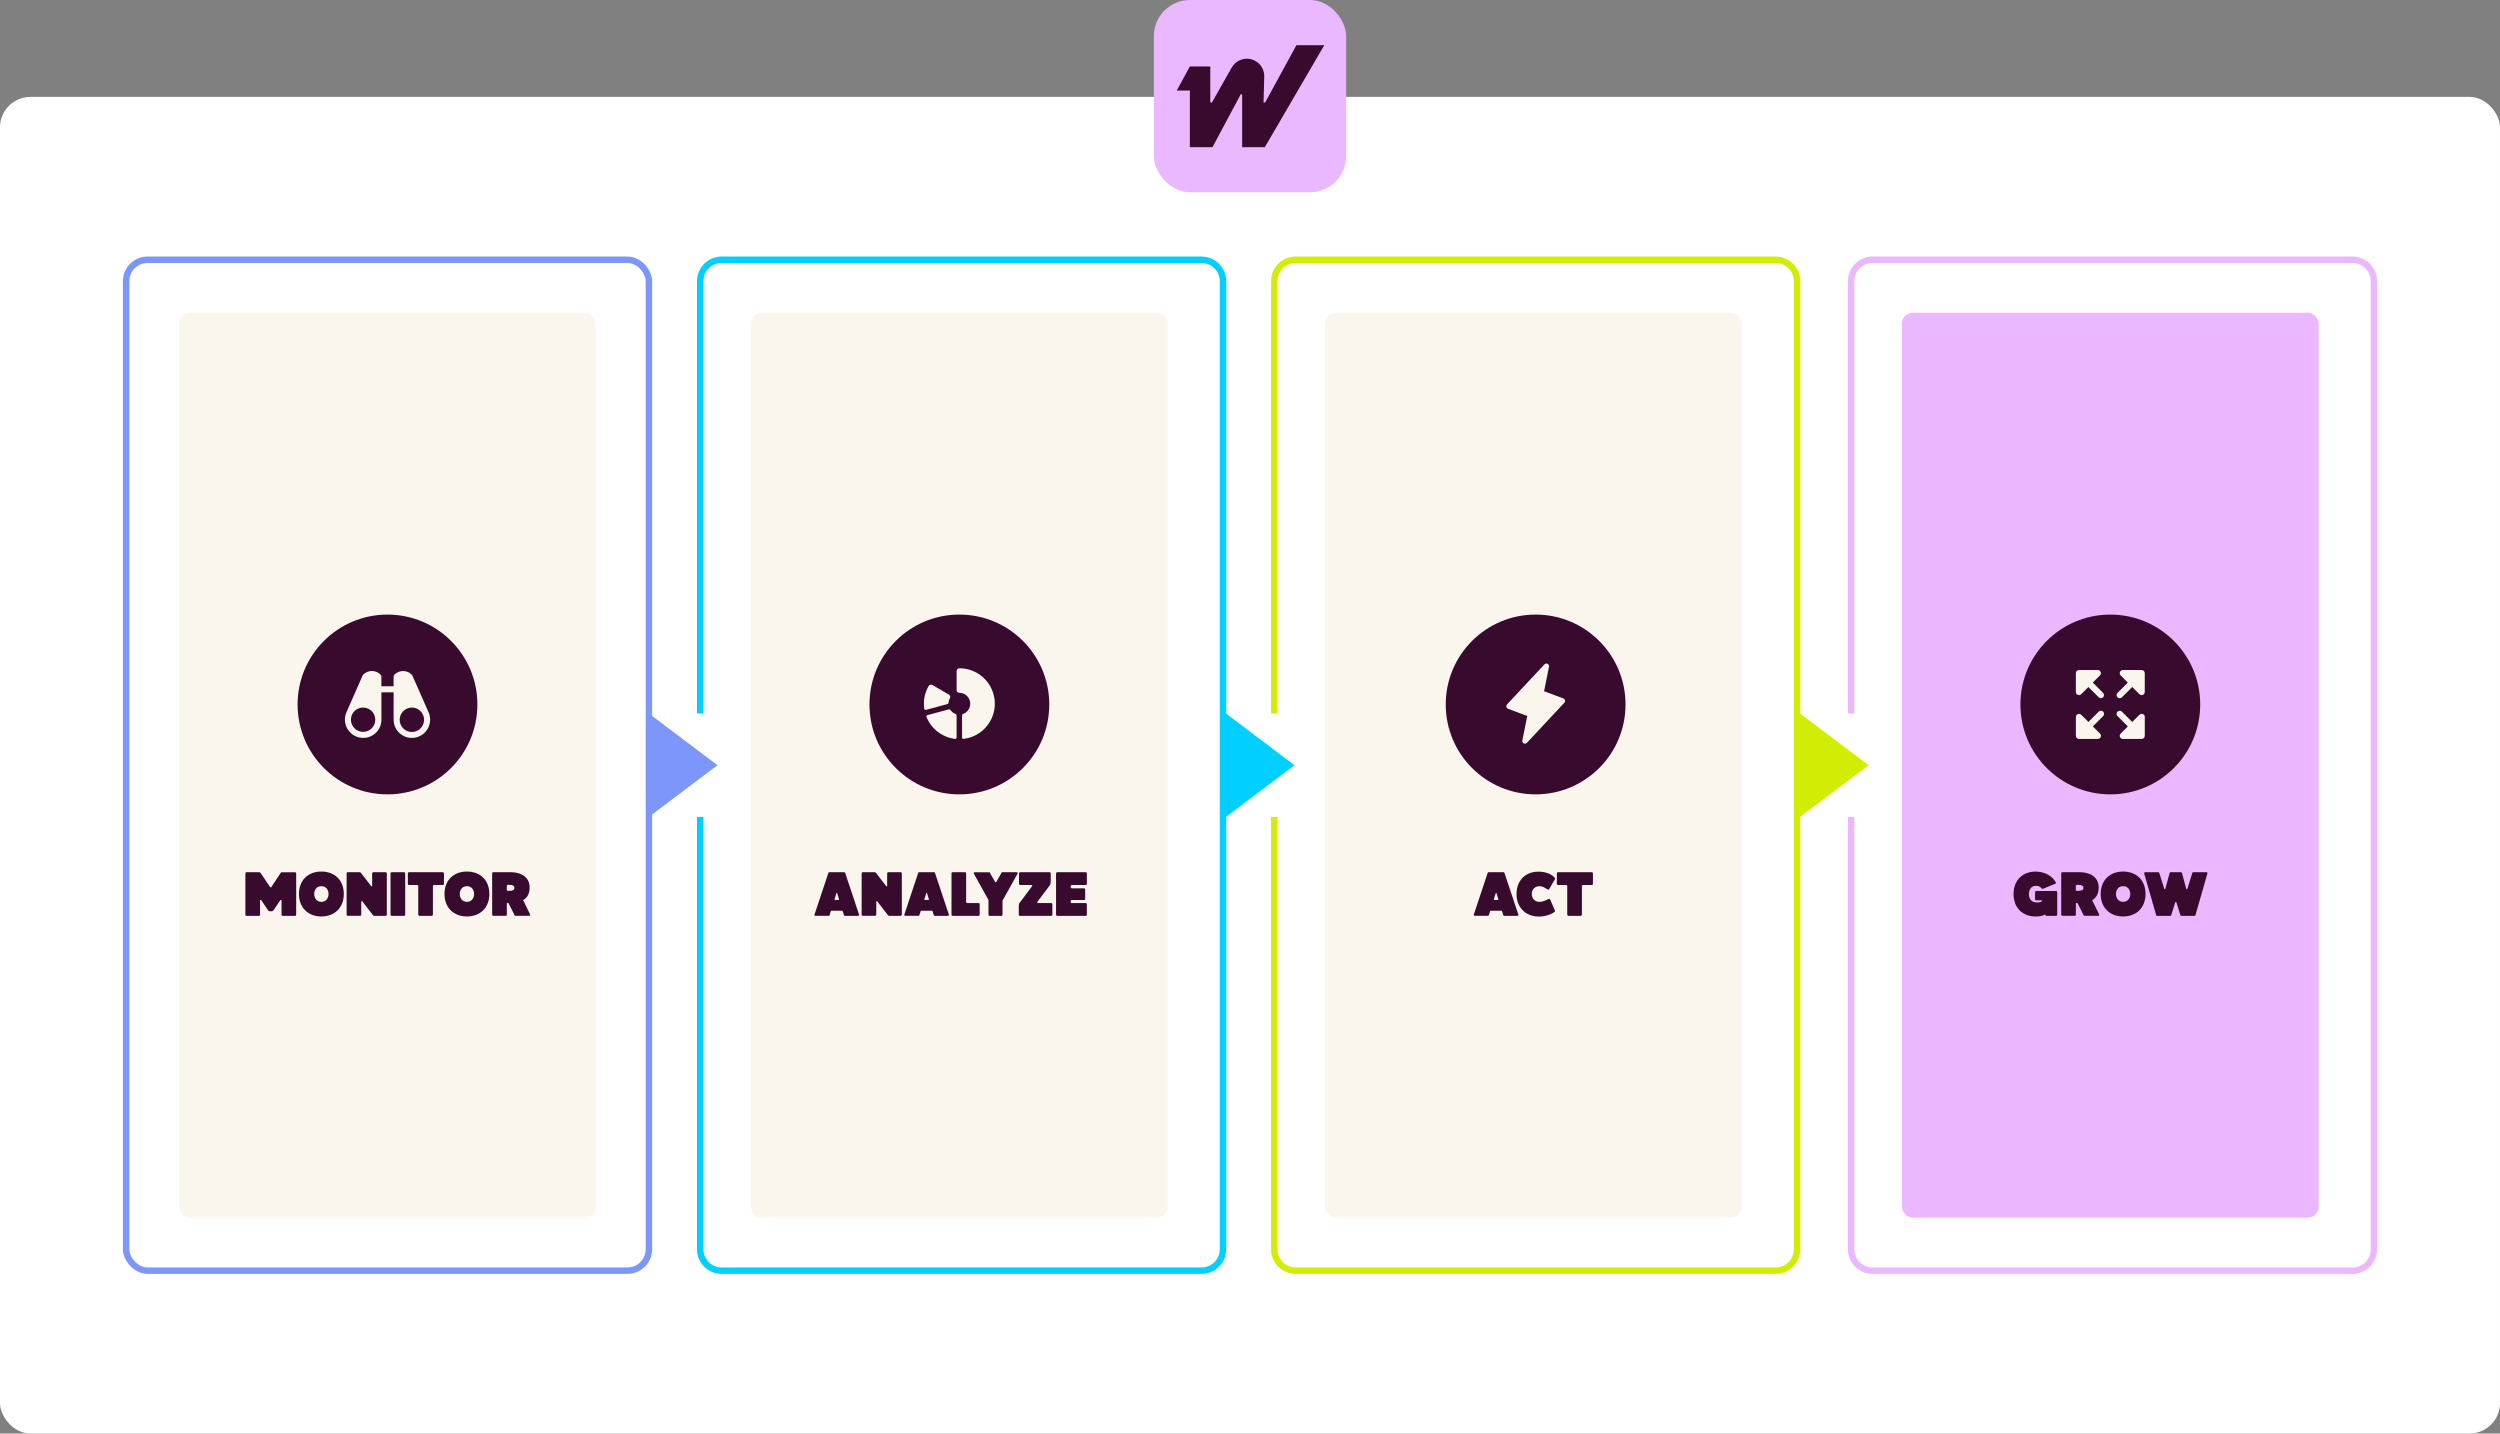 <?xml version="1.0" encoding="UTF-8"?><svg id="Layer_1" xmlns="http://www.w3.org/2000/svg" width="820.15" height="470.29" viewBox="0 0 820.15 470.29"><rect x="0" y="0" width="820.15" height="470.29" fill="#808080" stroke="none"/><defs><style>.cls-1{fill:#faf5ed;}.cls-2{fill:#ebb8ff;}.cls-3{fill:#380a2e;}.cls-4{stroke:#00cfff;}.cls-4,.cls-5,.cls-6,.cls-7{fill:none;stroke-miterlimit:10;stroke-width:2.11px;}.cls-8{fill:#fff;}.cls-9{fill:#7d96fc;}.cls-10{fill:#00cfff;}.cls-5{stroke:#7d96fc;}.cls-11{fill:#eab8ff;}.cls-6{stroke:#d1ed03;}.cls-7{stroke:#ebb8ff;}.cls-12{fill:#d1ed03;}</style></defs><rect class="cls-8" y="31.78" width="820.15" height="438.51" rx="10" ry="10"/><rect class="cls-11" x="378.54" width="63.08" height="63.08" rx="11.84" ry="11.84"/><path class="cls-3" d="M425.28,14.86l-10.24,18.77h-.52l.23-8.67c0-1.57-.64-3-1.67-4.03-1.03-1.03-2.46-1.67-4.03-1.67-2.09,0-4.01,1.14-5.01,2.97l-6.46,11.4h-.53v-11.82s-6.7,0-6.7,0l-4.3,7.88h4.3v18.6h7.42l9.28-17.37h.45s0,17.37,0,17.37h7.44s19.5-33.45,19.5-33.45h-9.18Z"/><rect class="cls-1" x="58.76" y="102.62" width="136.71" height="296.84" rx="3.52" ry="3.52"/><rect class="cls-1" x="246.38" y="102.62" width="136.71" height="296.84" rx="3.52" ry="3.52"/><rect class="cls-5" x="41.37" y="85.22" width="171.51" height="331.63" rx="7.04" ry="7.04"/><path class="cls-4" d="M229.7,234.07V92.26c0-3.89,3.15-7.04,7.04-7.04h157.43c3.89,0,7.04,3.15,7.04,7.04v317.56c0,3.89-3.15,7.04-7.04,7.04h-157.43c-3.89,0-7.04-3.15-7.04-7.04v-141.82"/><polygon class="cls-9" points="212.87 234.07 212.87 268 235.37 251.04 212.87 234.07"/><polygon class="cls-10" points="402.18 234.07 402.18 268 424.67 251.04 402.18 234.07"/><rect class="cls-1" x="434.71" y="102.62" width="136.71" height="296.84" rx="3.52" ry="3.52"/><path class="cls-6" d="M418.03,234.07V92.26c0-3.89,3.15-7.04,7.04-7.04h157.43c3.89,0,7.04,3.15,7.04,7.04v317.56c0,3.89-3.15,7.04-7.04,7.04h-157.43c-3.89,0-7.04-3.15-7.04-7.04v-141.82"/><polygon class="cls-12" points="590.51 234.07 590.51 268 613 251.04 590.51 234.07"/><rect class="cls-2" x="623.96" y="102.62" width="136.71" height="296.84" rx="3.52" ry="3.52"/><path class="cls-7" d="M607.28,234.07V92.26c0-3.89,3.15-7.04,7.04-7.04h157.43c3.89,0,7.04,3.15,7.04,7.04v317.56c0,3.89-3.15,7.04-7.04,7.04h-157.43c-3.89,0-7.04-3.15-7.04-7.04v-141.82"/><circle class="cls-3" cx="127.12" cy="231.11" r="29.49"/><circle class="cls-3" cx="314.73" cy="231.11" r="29.49"/><circle class="cls-3" cx="503.78" cy="231.11" r="29.49"/><circle class="cls-3" cx="692.31" cy="231.11" r="29.49"/><path class="cls-3" d="M267.64,300.45c-.31,0-.45-.12-.45-.31,0-.04,0-.08.02-.12l4.48-13.45c.1-.31.12-.43.43-.43h4.78c.31,0,.33.12.43.43l4.48,13.45c.02.06.02.1.02.14,0,.16-.14.29-.45.29h-4.15c-.31,0-.33-.12-.43-.43l-.33-1.08c-.04-.1-.1-.16-.2-.16h-3.48c-.18,0-.18.04-.25.18l-.33,1.06c-.08.31-.12.43-.43.43h-4.15ZM273.77,294.99c-.02.06-.02.1-.02.14,0,.06.04.1.1.1h1.27c.1,0,.14-.04.14-.14,0-.02,0-.06-.02-.12l-.57-1.84c-.04-.14-.08-.23-.14-.23,0,0-.08-.06-.18.25l-.57,1.84Z"/><path class="cls-3" d="M290.72,290.72s.08.06.14.06c.02,0,.18.02.18-.12v-4.03c0-.33.14-.49.43-.49h3.95c.29,0,.43.14.43.43v13.45c0,.29-.16.43-.47.43h-3.7c-.1,0-.33-.14-.39-.23l-3.46-4.48c-.06-.08-.12-.12-.2-.12-.02,0-.16-.02-.16.16v4.23c0,.35-.31.43-.61.43h-3.76c-.29,0-.43-.14-.43-.43v-13.45c0-.29.16-.43.49-.43h3.6c.41,0,.45.02.84.51l3.13,4.07Z"/><path class="cls-3" d="M297.11,300.45c-.31,0-.45-.12-.45-.31,0-.04,0-.08.02-.12l4.48-13.45c.1-.31.12-.43.43-.43h4.78c.31,0,.33.12.43.43l4.48,13.45c.02.06.02.1.02.14,0,.16-.14.29-.45.29h-4.15c-.31,0-.33-.12-.43-.43l-.33-1.08c-.04-.1-.1-.16-.2-.16h-3.48c-.18,0-.18.04-.25.18l-.33,1.06c-.08.31-.12.43-.43.43h-4.15ZM303.25,294.99c-.02.06-.02.1-.02.14,0,.06.04.1.1.1h1.27c.1,0,.14-.04.14-.14,0-.02,0-.06-.02-.12l-.57-1.84c-.04-.14-.08-.23-.14-.23,0,0-.08-.06-.18.25l-.57,1.84Z"/><path class="cls-3" d="M312.14,286.57c0-.29.14-.43.43-.43h3.97c.27,0,.41.14.41.43v9.26c0,.29.14.43.43.43h3.58c.29,0,.43.14.43.43v3.33c0,.29-.14.43-.43.43h-8.38c-.1,0-.23-.04-.33-.1-.06-.06-.1-.18-.1-.33v-13.45Z"/><path class="cls-3" d="M324.44,286.14c.31,0,.29.16.43.43l1.53,2.66c.08.12.16.18.25.18s.16-.06.25-.18l1.53-2.66c.16-.31.12-.43.43-.43h4.56c.31,0,.49.12.49.27,0,.04-.02.1-.06.16l-4.89,8.75c-.02.06-.08.08-.08.23v4.48c0,.29-.14.43-.43.43h-3.74c-.29,0-.43-.14-.43-.43v-4.74s-.02-.06-.04-.12l-4.78-8.59c-.02-.06-.04-.1-.04-.14,0-.14.16-.29.47-.29h4.56Z"/><path class="cls-3" d="M340.39,295.79c-.1.12-.14.22-.14.29,0,.12.12.18.37.18h4.13c.33,0,.49.14.49.43v3.33c0,.29-.16.43-.47.43h-10.12c-.29,0-.43-.14-.43-.43v-2.7c0-.31.04-.8.23-1.06l4.07-5.46c.08-.1.12-.2.12-.29,0-.02.06-.18-.33-.18h-3.58c-.18,0-.31-.06-.37-.16-.04-.08-.06-.16-.06-.27v-3.33c0-.29.14-.43.43-.43h9.55c.18.02.27.04.27.06l.12.16c.02.14.04.14.04.2v2.72c-.02.33-.08.74-.23,1.04l-4.09,5.46Z"/><path class="cls-3" d="M346.88,300.45c-.29,0-.43-.14-.43-.43v-13.45c0-.29.14-.43.43-.43h9.24c.29,0,.43.14.43.43v3.33c0,.29-.14.43-.43.43h-4.44c-.29,0-.43.14-.43.43v.23c0,.29.14.43.43.43h3.89c.29,0,.43.14.43.43v2.98c0,.29-.14.43-.43.43h-3.89c-.29,0-.43.14-.43.43v.14c0,.29.14.43.43.43h4.44c.29,0,.43.14.43.43v3.33c0,.29-.14.43-.43.43h-9.24Z"/><path class="cls-3" d="M80.93,300.45c-.29,0-.43-.14-.43-.43v-13.45c0-.29.14-.43.43-.43h4.03c.33,0,.41.1.55.27l3.09,4.6c.08.14.21.12.21.12.08,0,.14-.04.2-.12l3.13-4.72c.08-.14.12-.14.35-.14h4.23c.31,0,.45.14.45.43v13.45c0,.29-.14.43-.45.43h-3.93c-.29,0-.43-.14-.43-.43v-4.7c0-.1-.18-.1-.18-.1-.1,0-.16.04-.22.1l-2.17,3.21c-.23.33-.33.41-.96.41s-.65-.04-.88-.31l-2.23-3.31c-.04-.06-.1-.1-.18-.1-.02,0-.23,0-.23.16v4.64c0,.29-.14.43-.43.43h-3.95Z"/><path class="cls-3" d="M105.43,285.92c4.38,0,7.36,2.86,7.36,7.36s-3.03,7.38-7.36,7.38-7.36-2.88-7.36-7.38,2.99-7.36,7.36-7.36ZM103.08,293.28c0,1.31.78,2.58,2.35,2.58s2.35-1.27,2.35-2.58-.76-2.56-2.35-2.56-2.35,1.25-2.35,2.56Z"/><path class="cls-3" d="M121.77,290.72s.08.06.14.06c.02,0,.18.02.18-.12v-4.03c0-.33.14-.49.43-.49h3.95c.29,0,.43.14.43.43v13.45c0,.29-.16.43-.47.43h-3.7c-.1,0-.33-.14-.39-.23l-3.46-4.48c-.06-.08-.12-.12-.21-.12-.02,0-.16-.02-.16.16v4.23c0,.35-.31.43-.61.43h-3.76c-.29,0-.43-.14-.43-.43v-13.45c0-.29.16-.43.49-.43h3.6c.41,0,.45.02.84.51l3.13,4.07Z"/><path class="cls-3" d="M128.55,300.45c-.29,0-.43-.14-.43-.43v-13.45c0-.29.14-.43.43-.43h3.95c.29,0,.43.14.43.43v13.45c0,.29-.14.43-.43.43h-3.95Z"/><path class="cls-3" d="M137.22,290.76c0-.29-.14-.43-.43-.43h-2.56c-.29,0-.43-.14-.43-.43v-3.33c0-.29.14-.43.43-.43h10.98c.29,0,.43.14.43.43v3.33c0,.29-.14.43-.43.43h-2.76c-.29,0-.43.14-.43.43v9.26c0,.08-.02.16-.06.25-.06.06-.1.1-.1.12-.22.06-.21.06-.27.06h-3.95c-.1,0-.16,0-.18-.02-.22-.22-.25-.31-.25-.41v-9.26Z"/><path class="cls-3" d="M153.18,285.92c4.38,0,7.36,2.86,7.36,7.36s-3.03,7.38-7.36,7.38-7.36-2.88-7.36-7.38,2.99-7.36,7.36-7.36ZM150.83,293.28c0,1.31.78,2.58,2.35,2.58s2.35-1.27,2.35-2.58-.76-2.56-2.35-2.56-2.35,1.25-2.35,2.56Z"/><path class="cls-3" d="M171.62,295.3l2.19,4.5c.08.16.12.29.12.39,0,.08.04.25-.47.25h-4.29c-.16,0-.29-.06-.35-.18l-1.98-3.93c-.08-.14-.57-.14-.57.02v3.68c0,.27-.14.41-.43.41h-3.95c-.29,0-.43-.14-.43-.43v-13.45c0-.29.14-.43.43-.43h5.42c4.31,0,6.44,2.06,6.44,4.99,0,1.98-.72,3.39-2.13,4.19ZM166.26,291.87c0,.31.06.37.29.37h.63c1.12,0,1.57-.35,1.57-.94,0-.65-.43-1-1.57-1h-.63c-.18,0-.29.16-.29.47v1.1Z"/><path class="cls-3" d="M483.93,300.45c-.31,0-.45-.12-.45-.31,0-.04,0-.08.02-.12l4.48-13.45c.1-.31.12-.43.43-.43h4.78c.31,0,.33.12.43.43l4.48,13.45c.02.06.02.1.02.14,0,.16-.14.29-.45.29h-4.15c-.31,0-.33-.12-.43-.43l-.33-1.08c-.04-.1-.1-.16-.2-.16h-3.48c-.18,0-.18.04-.25.18l-.33,1.06c-.08.31-.12.43-.43.43h-4.15ZM490.07,295c-.02.06-.02.1-.02.14,0,.06.04.1.1.1h1.27c.1,0,.14-.04.14-.14,0-.02,0-.06-.02-.12l-.57-1.84c-.04-.14-.08-.22-.14-.22,0,0-.08-.06-.18.25l-.57,1.84Z"/><path class="cls-3" d="M510.18,288.21c0,.06-.02.14-.1.29l-1.84,3.15c-.08.14-.18.2-.29.2,0,0-.1.02-.41-.16-.8-.47-1.49-.96-2.49-.96-1.37,0-2.54.96-2.54,2.54s1.08,2.6,2.54,2.6c.84,0,1.72-.33,2.84-.88.27-.14.39-.12.41-.12.1,0,.18.06.25.21l1.49,3.5c.1.25.1.33.1.33,0,.08-.06.16-.16.25-1.04.82-3.09,1.53-5.15,1.53-4.19,0-7.32-2.88-7.32-7.38s2.96-7.36,7.22-7.36c2.45,0,4.56.94,5.38,2.09.06.06.08.14.08.2Z"/><path class="cls-3" d="M514.16,290.76c0-.29-.14-.43-.43-.43h-2.56c-.29,0-.43-.14-.43-.43v-3.33c0-.29.14-.43.43-.43h10.98c.29,0,.43.14.43.43v3.33c0,.29-.14.43-.43.43h-2.76c-.29,0-.43.14-.43.43v9.26c0,.08-.02.16-.06.25-.06.06-.1.1-.1.12-.23.06-.2.06-.27.06h-3.95c-.1,0-.16,0-.18-.02-.23-.22-.25-.31-.25-.41v-9.26Z"/><path class="cls-3" d="M674.46,292.3c.29,0,.43.14.43.43v7.3c0,.29-.14.43-.43.43h-3.25c-.12,0-.18-.06-.18-.18v-.16c0-.16-.1-.14-.25-.06-.55.35-1.57.61-2.9.61-4.44,0-7.32-2.92-7.32-7.38s2.9-7.36,7.24-7.36c2.82,0,5.5,1.37,6.6,3.52.04.1.06.18.06.25,0,.1-.04.16-.14.2l-4.01,1.64c-.1.04-.18.06-.27.06-.06,0-.16.02-.41-.29-.39-.47-.96-.72-1.68-.72-1.57,0-2.35,1.23-2.35,2.78,0,1.39.78,2.7,2.62,2.7.74,0,1.25-.14,1.55-.33.27-.18.29-.39-.04-.39h-1.68c-.29,0-.43-.14-.43-.43v-2.19c0-.29.14-.43.43-.43h6.4Z"/><path class="cls-3" d="M686.36,295.3l2.19,4.5c.08.16.12.29.12.39,0,.08.04.25-.47.25h-4.29c-.16,0-.29-.06-.35-.18l-1.98-3.93c-.08-.14-.57-.14-.57.02v3.68c0,.27-.14.41-.43.41h-3.95c-.29,0-.43-.14-.43-.43v-13.45c0-.29.14-.43.43-.43h5.42c4.31,0,6.44,2.07,6.44,4.99,0,1.98-.72,3.39-2.13,4.19ZM681,291.87c0,.31.06.37.29.37h.63c1.12,0,1.57-.35,1.57-.94,0-.65-.43-1-1.57-1h-.63c-.18,0-.29.16-.29.47v1.1Z"/><path class="cls-3" d="M696.51,285.92c4.38,0,7.36,2.86,7.36,7.36s-3.03,7.38-7.36,7.38-7.36-2.88-7.36-7.38,2.99-7.36,7.36-7.36ZM694.16,293.28c0,1.31.78,2.58,2.35,2.58s2.35-1.27,2.35-2.58-.76-2.56-2.35-2.56-2.35,1.25-2.35,2.56Z"/><path class="cls-3" d="M715.44,286.14c.31,0,.35.12.43.43l1.27,4.74c.08.31.16.47.27.47.08,0,.16-.16.27-.47l1.47-4.74c.08-.31.12-.43.43-.43h4.15c.31,0,.45.12.45.31,0,.04,0,.08-.02.12l-3.86,13.45c-.08.31-.12.43-.43.43h-4.25c-.31,0-.31-.12-.39-.43l-1.17-3.76c-.16-.55-.37-.55-.53,0l-1.17,3.76c-.08.31-.12.43-.43.43h-4.25c-.31,0-.31-.12-.39-.43l-3.86-13.45s-.02-.08-.02-.12c0-.18.14-.31.45-.31h4.15c.31,0,.35.12.43.43l1.47,4.74c.1.31.18.47.29.47.08,0,.16-.16.25-.47l1.27-4.74c.08-.31.12-.43.43-.43h3.31Z"/><path class="cls-1" d="M689.96,233.47c.4.4.4,1.05,0,1.45,0,0,0,0,0,0l-3.38,3.38,2.36,2.36c.4.4.4,1.05,0,1.45-.19.19-.45.3-.73.3h-6.17c-.57,0-1.03-.46-1.03-1.03v-6.17c0-.57.46-1.03,1.03-1.03.27,0,.53.11.73.3l2.36,2.36,3.38-3.38c.4-.4,1.05-.4,1.45,0,0,0,0,0,0,0ZM686.57,223.92l2.36-2.36c.4-.4.4-1.05,0-1.45-.19-.19-.45-.3-.73-.3h-6.17c-.57,0-1.03.46-1.03,1.03v6.17c0,.57.46,1.03,1.03,1.03.27,0,.53-.11.73-.3l2.36-2.36,3.38,3.38c.4.4,1.05.4,1.45,0s.4-1.05,0-1.45h0l-3.38-3.38ZM702.59,219.81h-6.17c-.57,0-1.03.46-1.03,1.03,0,.27.11.53.3.73l2.36,2.36-3.38,3.38c-.4.4-.4,1.05,0,1.45.4.4,1.05.4,1.45,0l3.38-3.38,2.36,2.36c.4.4,1.05.4,1.45,0,.19-.19.3-.45.3-.73v-6.17c0-.57-.46-1.03-1.03-1.03ZM702.98,234.27c-.38-.16-.83-.07-1.12.22l-2.36,2.36-3.38-3.38c-.4-.4-1.05-.4-1.45,0s-.4,1.05,0,1.45l3.38,3.38-2.36,2.36c-.4.4-.4,1.05,0,1.45.19.19.45.3.73.3h6.17c.57,0,1.03-.46,1.03-1.03v-6.17c0-.42-.25-.79-.63-.95Z"/><path class="cls-1" d="M140.77,234.12h0s0-.03,0-.04c-.08-.23-.18-.45-.29-.66l-5.2-11.81c-.05-.11-.12-.22-.21-.3-1.56-1.56-4.09-1.56-5.66,0,0,0,0,0,0,0-.19.19-.29.44-.29.7v3.12h-4v-3.12c0-.27-.11-.52-.29-.71-1.56-1.56-4.09-1.56-5.66,0,0,0,0,0,0,0-.09.09-.16.19-.21.3l-5.19,11.81c-.11.21-.21.44-.29.66,0,0,0,.02,0,.03h0c-1.08,3.15.58,6.56,3.71,7.65,3.08,1.06,6.44-.52,7.58-3.57.24-.66.37-1.37.36-2.07v-8.98h4v8.98c0,.71.12,1.41.36,2.07,1.16,3.1,4.62,4.68,7.72,3.52,3.05-1.14,4.63-4.51,3.57-7.58h0ZM122.87,237.5c-.78,2.07-3.08,3.12-5.15,2.34-2.03-.76-3.09-3-2.38-5.06l.23-.52c1.03-1.96,3.45-2.71,5.4-1.68,1.31.69,2.13,2.05,2.14,3.53h0c0,.48-.08.94-.24,1.38h0ZM136.49,239.89c-2.07.76-4.37-.31-5.13-2.38-.16-.44-.24-.91-.24-1.38h0c0-2.22,1.81-4.01,4.01-4,1.48,0,2.84.83,3.53,2.14l.23.52c.74,2.07-.33,4.35-2.39,5.1Z"/><path class="cls-1" d="M313.82,234.66v7.3c0,.25-.2.45-.44.45-.02,0-.04,0-.05,0-4.21-.52-7.8-3.28-9.39-7.21-.09-.23.02-.49.25-.58.02,0,.03-.01.05-.02l7.05-1.89c.19-.05.38.03.49.19.43.62,1.04,1.09,1.74,1.34.18.06.31.23.31.42ZM314.73,219.24c-.49,0-.9.39-.9.89,0,0,0,0,0,0v6.26c0,.49.39.89.88.89,1.98,0,3.58,1.59,3.59,3.56,0,1.52-.95,2.88-2.38,3.39-.18.06-.31.23-.31.42v7.3c0,.25.2.45.44.45.02,0,.04,0,.05,0,6.38-.75,10.94-6.54,10.18-12.91-.69-5.86-5.67-10.27-11.57-10.26ZM311.15,230.58c.04-.53.2-1.04.46-1.5h0c.18-.32.16-.71-.06-1-.08-.1-.17-.18-.28-.24l-5.4-3.12c-.43-.25-.97-.1-1.22.33,0,0,0,0,0,0-1.3,2.25-1.81,4.88-1.44,7.45.03.24.26.42.5.38.02,0,.04,0,.06-.01l7.07-1.9c.18-.05.31-.21.32-.39h0Z"/><path class="cls-1" d="M513.19,230.55l-12.27,13.14c-.33.35-.89.37-1.24.04-.22-.21-.32-.51-.26-.81l1.61-8.03-6.31-2.37c-.45-.17-.68-.67-.51-1.13.04-.11.1-.21.19-.3l12.27-13.14c.33-.35.89-.37,1.24-.04.22.21.32.51.26.81l-1.61,8.04,6.31,2.37c.45.17.68.68.51,1.13-.04.11-.1.2-.18.29h0Z"/></svg>